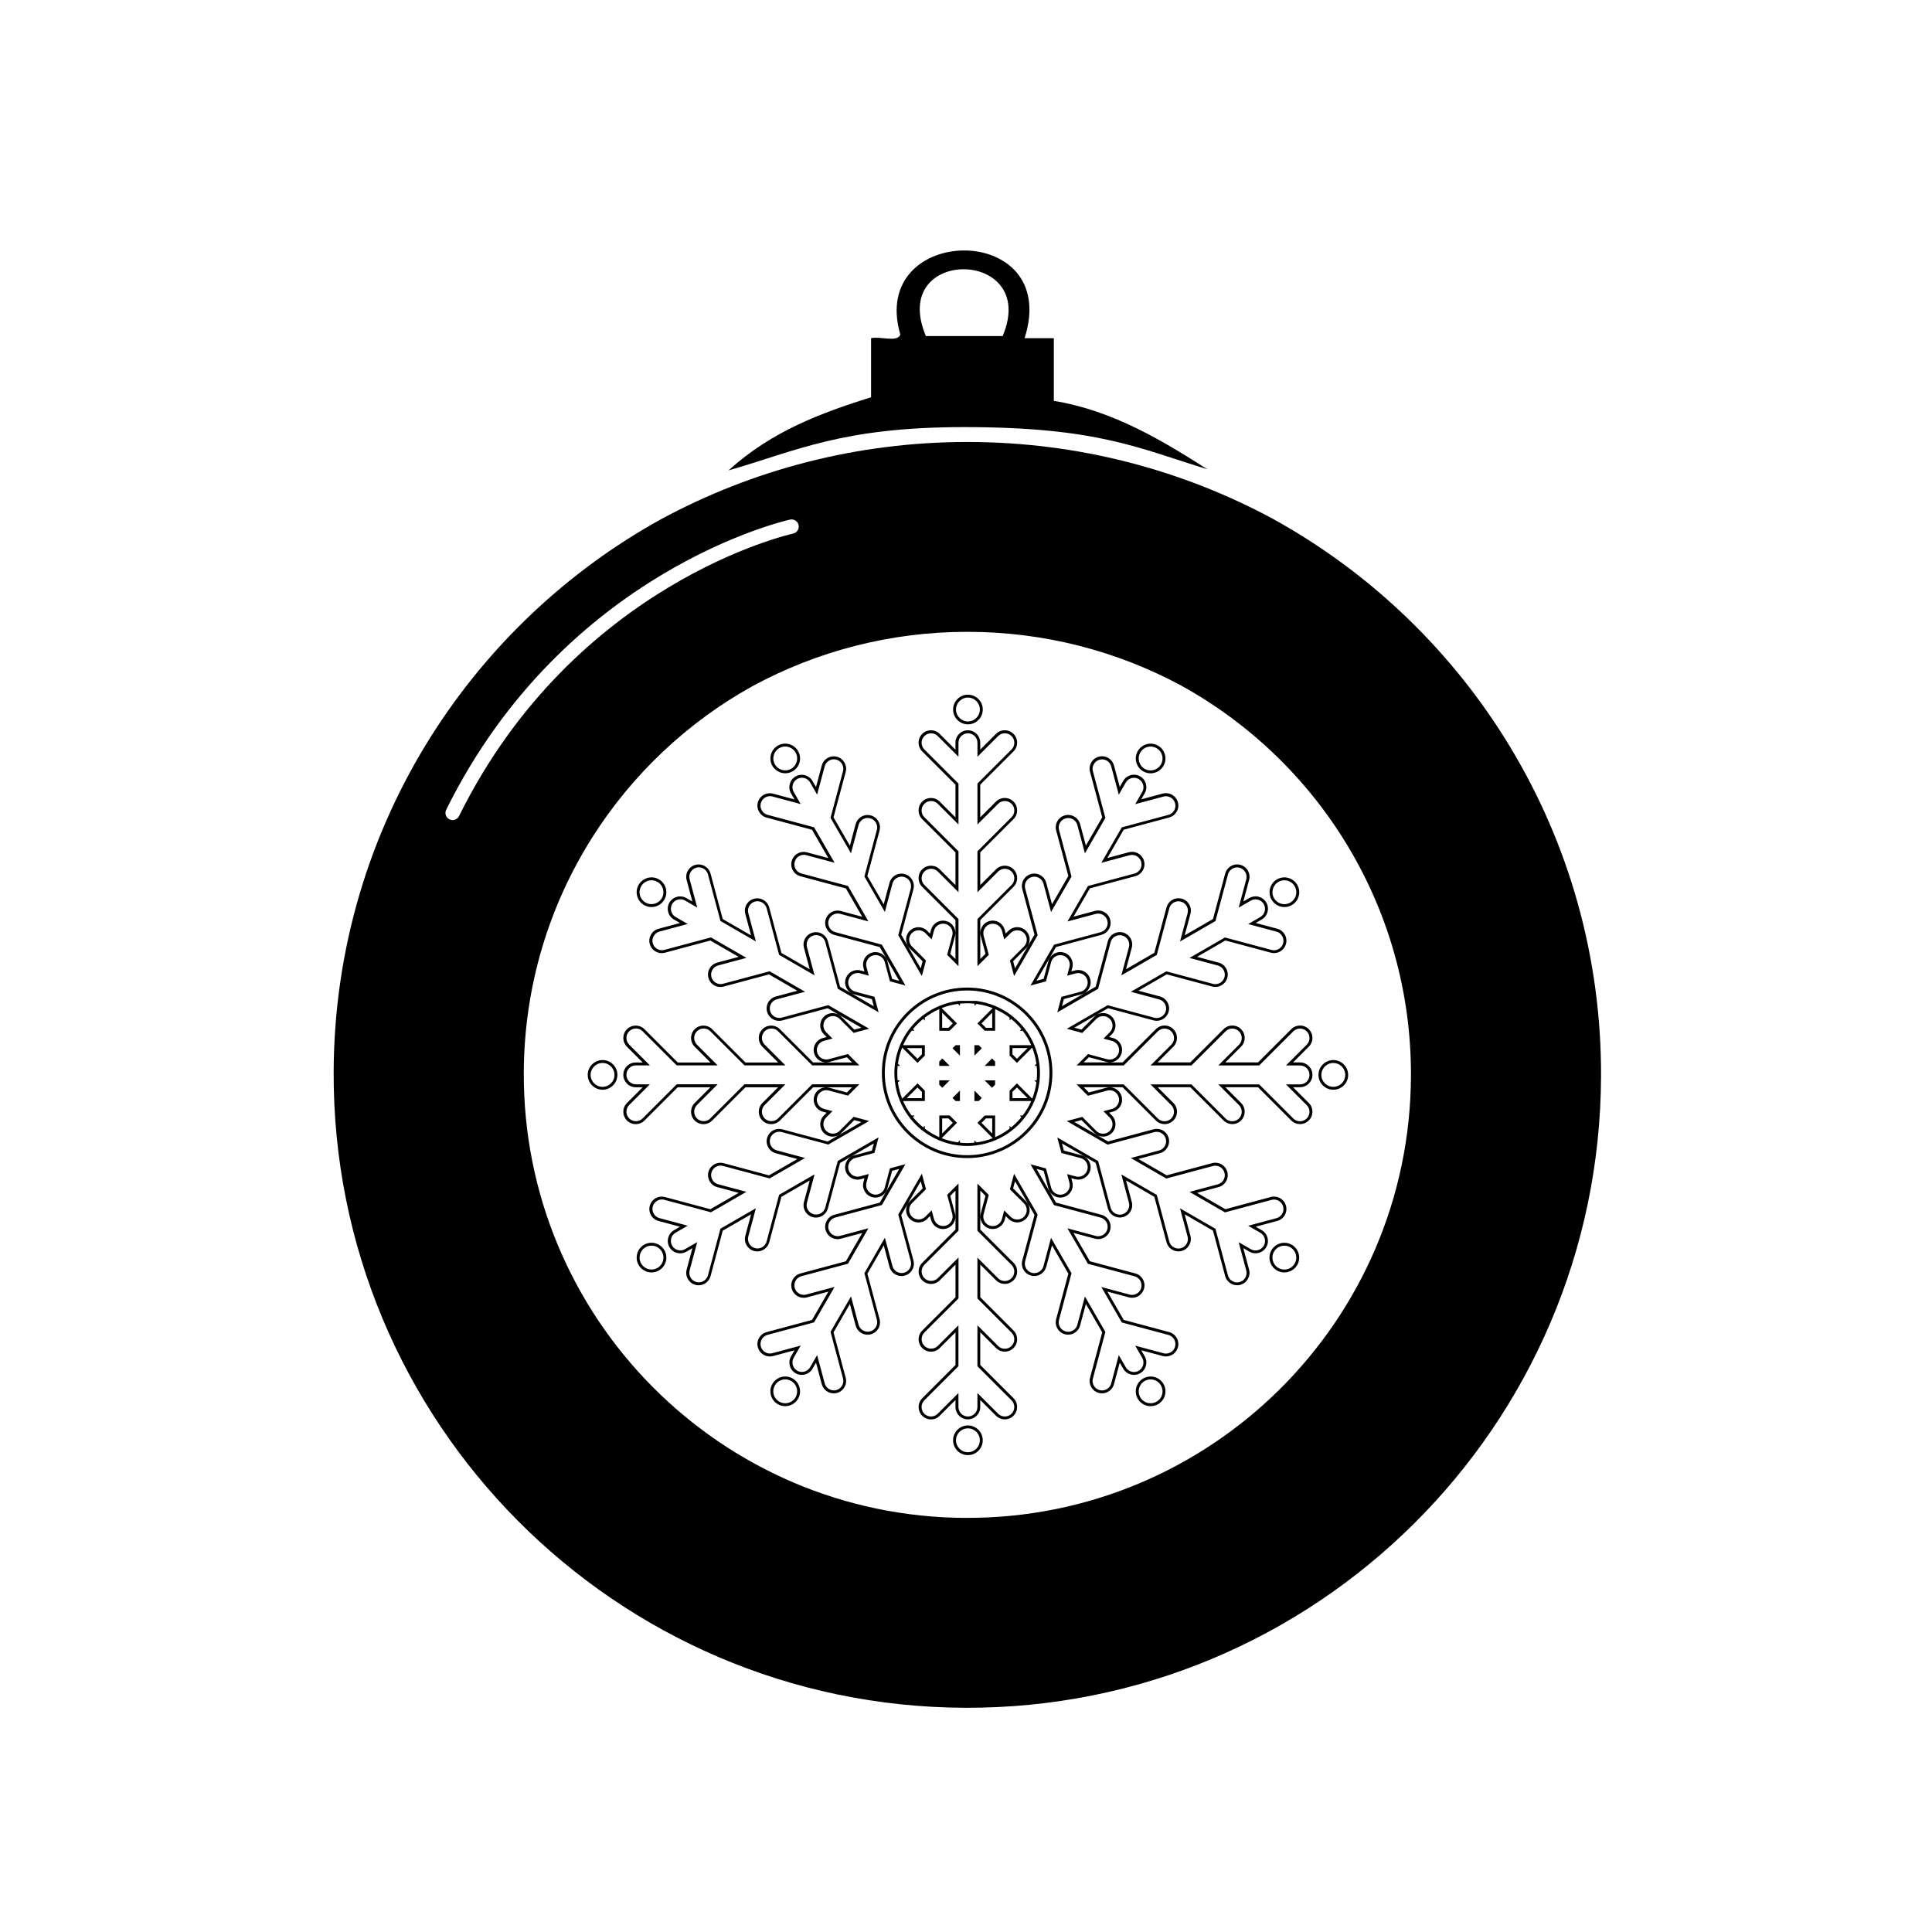 <?xml version="1.0" encoding="UTF-8"?>
<!-- The Best Svg Icon site in the world: iconSvg.co, Visit us! https://iconsvg.co -->
<svg fill="#000000" width="800px" height="800px" version="1.1" viewBox="144 144 512 512" xmlns="http://www.w3.org/2000/svg">
 <g>
  <path d="m390.73 520.16c-0.875 0-1.703-0.344-2.324-0.965-0.617-0.617-0.961-1.445-0.961-2.32s0.34-1.703 0.961-2.324l8.812-8.812v-8.664l-4.172 4.172c-0.617 0.621-1.445 0.961-2.32 0.961s-1.703-0.34-2.32-0.961c-0.621-0.617-0.961-1.441-0.961-2.32 0-0.875 0.34-1.703 0.961-2.324l8.812-8.812v-8.664l-4.172 4.172c-0.617 0.621-1.445 0.961-2.32 0.961s-1.703-0.34-2.324-0.961c-1.281-1.281-1.281-3.363 0-4.641l8.812-8.812v-10.316l-1.383 1.379 1.25 4.664c0.469 1.75-0.574 3.551-2.32 4.019-0.277 0.074-0.566 0.113-0.852 0.113-1.48 0-2.785-1-3.168-2.434l-0.27-1.004-0.734 0.734c-0.621 0.621-1.445 0.961-2.32 0.961s-1.703-0.34-2.32-0.961c-0.621-0.621-0.965-1.445-0.965-2.32s0.344-1.703 0.965-2.32l3.414-3.414-0.504-1.887-5.16 8.934 3.227 12.039c0.227 0.848 0.113 1.73-0.328 2.492-0.438 0.758-1.148 1.301-1.996 1.527-0.277 0.074-0.566 0.113-0.852 0.113-1.48 0-2.785-1-3.168-2.434l-1.527-5.699-4.332 7.504 3.227 12.039c0.227 0.848 0.113 1.734-0.328 2.492-0.438 0.758-1.148 1.301-1.996 1.531-0.277 0.074-0.566 0.113-0.852 0.113-1.48 0-2.785-1-3.168-2.434l-1.527-5.699-4.332 7.504 3.227 12.039c0.469 1.75-0.574 3.551-2.32 4.019-0.277 0.074-0.566 0.113-0.852 0.113-1.48 0-2.785-1-3.172-2.434l-1.523-5.699-0.926 1.602c-0.586 1.012-1.676 1.641-2.848 1.641-0.574 0-1.141-0.152-1.641-0.441-1.566-0.906-2.106-2.918-1.203-4.484l0.926-1.602-5.699 1.527c-0.277 0.074-0.566 0.113-0.855 0.113-1.48 0-2.785-1-3.168-2.434-0.227-0.848-0.113-1.73 0.328-2.492 0.438-0.758 1.145-1.305 1.992-1.531l12.039-3.227 4.332-7.504-5.699 1.527c-0.281 0.074-0.566 0.113-0.855 0.113-1.48 0-2.785-1-3.168-2.434-0.227-0.848-0.113-1.73 0.328-2.492 0.438-0.758 1.148-1.301 1.996-1.527l12.039-3.227 4.332-7.504-5.699 1.527c-0.277 0.074-0.566 0.113-0.852 0.113-1.48 0-2.785-1-3.168-2.434-0.469-1.75 0.574-3.551 2.32-4.019l12.039-3.227 5.16-8.934-1.887 0.504-1.25 4.664c-0.383 1.434-1.688 2.434-3.168 2.434-0.289 0-0.574-0.039-0.852-0.113-1.75-0.469-2.789-2.273-2.32-4.019l0.27-1-1 0.27c-0.281 0.074-0.566 0.113-0.855 0.113-1.48 0-2.785-1-3.168-2.434-0.469-1.75 0.574-3.551 2.32-4.019l4.664-1.25 0.508-1.887-8.934 5.16-3.227 12.039c-0.383 1.434-1.688 2.434-3.172 2.434-0.285 0-0.574-0.035-0.852-0.113-0.848-0.227-1.555-0.77-1.992-1.531-0.438-0.758-0.555-1.645-0.328-2.492l1.527-5.699-7.504 4.332-3.227 12.039c-0.383 1.43-1.688 2.434-3.168 2.434-0.289 0-0.574-0.035-0.852-0.113-1.746-0.469-2.789-2.269-2.32-4.019l1.523-5.699-7.504 4.332-3.227 12.039c-0.383 1.434-1.688 2.434-3.168 2.434-0.285 0-0.57-0.035-0.852-0.113-1.746-0.469-2.789-2.273-2.32-4.019l1.527-5.699-1.602 0.926c-0.5 0.285-1.066 0.438-1.641 0.438-1.172 0-2.262-0.629-2.844-1.641-0.906-1.566-0.367-3.578 1.203-4.484l1.602-0.926-5.699-1.527c-0.848-0.227-1.555-0.77-1.992-1.527-0.441-0.762-0.555-1.645-0.328-2.492 0.383-1.434 1.688-2.434 3.168-2.434 0.285 0 0.574 0.039 0.852 0.113l12.039 3.227 7.504-4.332-5.699-1.527c-1.75-0.469-2.789-2.273-2.32-4.019 0.383-1.434 1.688-2.434 3.168-2.434 0.285 0 0.574 0.039 0.852 0.113l12.039 3.227 7.504-4.332-5.699-1.527c-1.75-0.469-2.789-2.273-2.32-4.019 0.383-1.434 1.688-2.434 3.168-2.434 0.285 0 0.574 0.039 0.855 0.113l12.039 3.227 8.934-5.16-1.887-0.508-3.414 3.414c-0.617 0.621-1.445 0.961-2.32 0.961s-1.699-0.34-2.32-0.961c-1.281-1.281-1.281-3.363 0-4.641l0.734-0.734-1.004-0.27c-0.848-0.227-1.555-0.77-1.992-1.531-0.441-0.758-0.555-1.645-0.328-2.492 0.383-1.434 1.688-2.434 3.168-2.434 0.285 0 0.574 0.039 0.855 0.113l4.664 1.25 1.379-1.379h-10.316l-8.812 8.812c-0.621 0.621-1.445 0.961-2.32 0.961s-1.703-0.34-2.32-0.961c-1.281-1.281-1.281-3.363 0-4.641l4.172-4.172h-8.664l-8.812 8.812c-0.621 0.621-1.445 0.961-2.32 0.961s-1.703-0.34-2.32-0.961c-0.621-0.621-0.961-1.445-0.961-2.32s0.34-1.703 0.961-2.32l4.172-4.172h-8.668l-8.812 8.812c-0.621 0.621-1.445 0.961-2.32 0.961s-1.703-0.34-2.324-0.961c-0.617-0.621-0.961-1.445-0.961-2.32s0.34-1.703 0.961-2.32l4.172-4.172h-1.852c-1.809 0-3.285-1.473-3.285-3.285 0-1.809 1.473-3.285 3.285-3.285h1.852l-4.172-4.172c-0.617-0.621-0.961-1.445-0.961-2.32s0.34-1.703 0.961-2.32c0.621-0.621 1.445-0.961 2.324-0.961 0.875 0 1.703 0.34 2.32 0.961l8.812 8.812h8.668l-4.172-4.172c-0.621-0.621-0.961-1.445-0.961-2.32s0.34-1.703 0.961-2.32c0.621-0.621 1.445-0.961 2.32-0.961s1.703 0.34 2.32 0.961l8.812 8.812h8.664l-4.172-4.172c-1.281-1.281-1.281-3.363 0-4.641 0.621-0.621 1.445-0.961 2.32-0.961s1.703 0.34 2.32 0.961l8.812 8.812h10.316l-1.379-1.379-4.664 1.25c-0.277 0.074-0.562 0.113-0.852 0.113-1.484 0-2.785-1-3.172-2.434-0.227-0.848-0.113-1.73 0.328-2.492 0.438-0.762 1.145-1.305 1.992-1.531l1.004-0.27-0.734-0.734c-0.621-0.621-0.961-1.445-0.961-2.32s0.34-1.703 0.961-2.32c0.621-0.621 1.445-0.961 2.32-0.961s1.703 0.34 2.32 0.961l3.414 3.414 1.887-0.504-8.934-5.16-12.039 3.227c-0.277 0.074-0.566 0.113-0.852 0.113-1.484 0-2.785-1-3.172-2.434-0.227-0.848-0.109-1.73 0.328-2.492 0.438-0.758 1.145-1.301 1.992-1.527l5.699-1.527-7.504-4.332-12.039 3.227c-0.281 0.074-0.566 0.113-0.852 0.113-1.48 0-2.785-1-3.168-2.434-0.227-0.848-0.113-1.73 0.324-2.492 0.441-0.762 1.148-1.305 1.996-1.531l5.699-1.527-7.504-4.332-12.043 3.227c-0.277 0.074-0.566 0.113-0.852 0.113-1.48 0-2.785-1-3.168-2.434-0.469-1.75 0.574-3.551 2.32-4.019l5.699-1.527-1.602-0.926c-0.758-0.438-1.305-1.148-1.531-1.996-0.227-0.848-0.113-1.73 0.328-2.492 0.586-1.012 1.676-1.641 2.848-1.641 0.57 0 1.137 0.152 1.641 0.438l1.602 0.926-1.527-5.699c-0.469-1.75 0.574-3.551 2.32-4.019 0.281-0.074 0.566-0.113 0.852-0.113 1.48 0 2.785 1 3.168 2.434l3.227 12.039 7.504 4.332-1.523-5.699c-0.227-0.848-0.113-1.73 0.324-2.492 0.441-0.758 1.148-1.301 1.996-1.527 0.277-0.074 0.566-0.113 0.852-0.113 1.48 0 2.785 1 3.168 2.434l3.227 12.039 7.504 4.332-1.527-5.699c-0.227-0.848-0.109-1.73 0.328-2.492 0.438-0.758 1.148-1.305 1.996-1.531 0.277-0.074 0.566-0.113 0.852-0.113 1.484 0 2.785 1 3.172 2.434l3.227 12.039 8.934 5.16-0.508-1.887-4.664-1.25c-1.746-0.469-2.789-2.269-2.32-4.019 0.383-1.434 1.688-2.434 3.168-2.434 0.285 0 0.574 0.039 0.852 0.113l1 0.27-0.27-1.004c-0.227-0.848-0.109-1.73 0.328-2.492 0.441-0.762 1.148-1.305 1.996-1.531 0.277-0.074 0.566-0.113 0.852-0.113 1.48 0 2.785 1 3.168 2.434l1.25 4.664 1.887 0.508-5.16-8.934-12.039-3.227c-1.75-0.469-2.789-2.273-2.32-4.019 0.383-1.434 1.688-2.434 3.168-2.434 0.285 0 0.574 0.039 0.852 0.113l5.699 1.527-4.336-7.504-12.039-3.227c-0.848-0.227-1.555-0.77-1.996-1.531-0.438-0.758-0.555-1.645-0.328-2.492 0.383-1.434 1.688-2.434 3.168-2.434 0.285 0 0.57 0.039 0.852 0.113l5.699 1.527-4.332-7.504-12.039-3.227c-1.75-0.469-2.789-2.273-2.32-4.023 0.383-1.434 1.688-2.434 3.168-2.434 0.285 0 0.574 0.035 0.852 0.113l5.699 1.527-0.926-1.602c-0.906-1.566-0.367-3.578 1.203-4.484 0.5-0.289 1.066-0.441 1.641-0.441 1.172 0 2.262 0.629 2.848 1.641l0.926 1.602 1.527-5.699c0.383-1.434 1.688-2.434 3.172-2.434 0.285 0 0.57 0.039 0.852 0.113 1.746 0.469 2.789 2.273 2.32 4.019l-3.227 12.039 4.332 7.504 1.527-5.699c0.387-1.434 1.688-2.434 3.168-2.434 0.285 0 0.574 0.039 0.852 0.113 1.75 0.469 2.789 2.269 2.32 4.019l-3.227 12.039 4.332 7.504 1.527-5.699c0.383-1.434 1.688-2.434 3.168-2.434 0.285 0 0.574 0.039 0.852 0.113 0.848 0.227 1.555 0.77 1.996 1.531 0.438 0.758 0.555 1.645 0.328 2.492l-3.227 12.039 5.16 8.934 0.504-1.887-3.414-3.414c-0.621-0.617-0.965-1.441-0.965-2.32 0-0.875 0.344-1.703 0.965-2.32 0.621-0.621 1.445-0.961 2.32-0.961s1.703 0.34 2.32 0.961l0.734 0.73 0.27-1.004c0.383-1.434 1.688-2.434 3.168-2.434 0.285 0 0.574 0.039 0.852 0.113 1.75 0.469 2.789 2.273 2.32 4.019l-1.25 4.664 1.383 1.379v-10.316l-8.812-8.812c-0.621-0.621-0.961-1.445-0.961-2.324 0-0.875 0.34-1.703 0.961-2.32 0.621-0.621 1.445-0.961 2.32-0.961s1.703 0.34 2.32 0.961l4.172 4.172v-8.664l-8.812-8.812c-0.621-0.621-0.961-1.445-0.961-2.324 0-0.875 0.34-1.703 0.961-2.32 0.621-0.621 1.445-0.961 2.32-0.961s1.703 0.34 2.32 0.961l4.172 4.172v-8.664l-8.812-8.812c-0.621-0.617-0.961-1.445-0.961-2.32s0.34-1.703 0.961-2.32c0.621-0.621 1.445-0.961 2.32-0.961s1.703 0.34 2.32 0.961l4.172 4.172v-1.852c0-1.809 1.473-3.285 3.281-3.285 1.809 0 3.285 1.473 3.285 3.285v1.848l4.172-4.172c0.621-0.617 1.445-0.961 2.324-0.961 0.875 0 1.703 0.344 2.32 0.961 0.621 0.621 0.961 1.445 0.961 2.32s-0.34 1.703-0.961 2.32l-8.812 8.812v8.664l4.172-4.172c0.621-0.621 1.445-0.961 2.324-0.961 0.875 0 1.703 0.34 2.32 0.961 1.281 1.281 1.281 3.363 0 4.641l-8.812 8.812v8.664l4.172-4.172c0.621-0.621 1.445-0.961 2.324-0.961 0.875 0 1.703 0.34 2.32 0.961 0.621 0.617 0.961 1.445 0.961 2.32s-0.34 1.703-0.961 2.32l-8.812 8.812v10.316l1.379-1.379-1.25-4.664c-0.469-1.75 0.574-3.551 2.32-4.019 0.277-0.074 0.566-0.113 0.852-0.113 1.48 0 2.785 1 3.168 2.434l0.27 1 0.734-0.73c0.621-0.621 1.445-0.961 2.324-0.961 0.875 0 1.703 0.34 2.32 0.961s0.961 1.445 0.961 2.32-0.344 1.703-0.961 2.32l-3.414 3.414 0.508 1.887 5.156-8.934-3.227-12.039c-0.227-0.848-0.113-1.73 0.324-2.492 0.441-0.758 1.148-1.305 1.996-1.531 0.277-0.074 0.566-0.113 0.852-0.113 1.48 0 2.785 1 3.168 2.434l1.527 5.699 4.332-7.504-3.227-12.039c-0.227-0.848-0.113-1.73 0.328-2.492 0.438-0.758 1.148-1.305 1.996-1.531 0.277-0.074 0.566-0.113 0.852-0.113 1.48 0 2.785 1 3.168 2.434l1.527 5.699 4.332-7.504-3.227-12.039c-0.227-0.848-0.109-1.73 0.328-2.492 0.438-0.758 1.148-1.301 1.996-1.531 0.277-0.074 0.566-0.113 0.852-0.113 1.48 0 2.785 1 3.168 2.434l1.527 5.699 0.926-1.602c0.586-1.012 1.676-1.641 2.848-1.641 0.574 0 1.137 0.152 1.641 0.441 1.566 0.906 2.106 2.918 1.203 4.484l-0.922 1.602 5.699-1.527c0.277-0.074 0.566-0.113 0.852-0.113 1.48 0 2.785 1 3.168 2.434 0.227 0.848 0.113 1.73-0.328 2.492-0.438 0.762-1.148 1.305-1.996 1.531l-12.039 3.227-4.332 7.504 5.699-1.527c0.277-0.074 0.566-0.113 0.852-0.113 1.48 0 2.785 1 3.168 2.434 0.227 0.848 0.113 1.73-0.328 2.492-0.438 0.758-1.145 1.305-1.992 1.531l-12.039 3.227-4.332 7.504 5.699-1.527c0.277-0.074 0.566-0.113 0.852-0.113 1.48 0 2.785 1 3.168 2.434 0.227 0.848 0.109 1.73-0.328 2.492-0.441 0.762-1.148 1.305-1.996 1.531l-12.039 3.227-5.16 8.934 1.887-0.504 1.25-4.664c0.387-1.434 1.688-2.434 3.172-2.434 0.285 0 0.57 0.039 0.852 0.113 0.848 0.227 1.555 0.77 1.996 1.531 0.438 0.758 0.555 1.645 0.328 2.492l-0.27 1 1-0.27c0.277-0.074 0.566-0.113 0.852-0.113 1.48 0 2.785 1 3.168 2.434 0.469 1.75-0.574 3.551-2.324 4.019l-4.664 1.25-0.508 1.887 8.934-5.16 3.227-12.039c0.383-1.434 1.688-2.434 3.168-2.434 0.285 0 0.574 0.039 0.855 0.113 0.848 0.227 1.555 0.77 1.992 1.531 0.438 0.758 0.555 1.645 0.328 2.492l-1.527 5.699 7.504-4.332 3.227-12.039c0.383-1.434 1.684-2.434 3.168-2.434 0.285 0 0.574 0.035 0.852 0.113 0.848 0.227 1.555 0.77 1.996 1.531 0.438 0.758 0.555 1.645 0.328 2.492l-1.527 5.699 7.504-4.332 3.227-12.039c0.387-1.434 1.688-2.434 3.168-2.434 0.285 0 0.574 0.039 0.852 0.113 0.848 0.227 1.555 0.77 1.992 1.531 0.441 0.758 0.555 1.645 0.328 2.492l-1.527 5.699 1.605-0.926c0.496-0.289 1.062-0.438 1.637-0.438 1.172 0 2.262 0.625 2.844 1.641 0.906 1.566 0.367 3.578-1.203 4.484l-1.602 0.926 5.699 1.527c0.848 0.227 1.555 0.77 1.996 1.531 0.438 0.758 0.555 1.645 0.328 2.492-0.383 1.434-1.684 2.434-3.168 2.434-0.285 0-0.574-0.039-0.852-0.113l-12.039-3.227-7.504 4.332 5.699 1.527c1.746 0.469 2.789 2.273 2.32 4.019-0.383 1.434-1.688 2.434-3.172 2.434-0.285 0-0.574-0.035-0.852-0.113l-12.039-3.227-7.504 4.332 5.699 1.527c1.75 0.469 2.789 2.273 2.32 4.019-0.383 1.434-1.688 2.434-3.168 2.434-0.285 0-0.574-0.035-0.852-0.113l-12.039-3.227-8.934 5.16 1.887 0.504 3.414-3.414c0.621-0.621 1.445-0.961 2.32-0.961s1.703 0.34 2.32 0.961c0.621 0.621 0.961 1.445 0.961 2.32s-0.34 1.703-0.961 2.32l-0.73 0.734 1 0.27c0.848 0.227 1.555 0.77 1.992 1.531 0.441 0.758 0.555 1.645 0.328 2.492-0.383 1.434-1.688 2.434-3.168 2.434-0.285 0-0.574-0.039-0.852-0.113l-4.664-1.25-1.379 1.379h10.316l8.812-8.812c0.621-0.621 1.445-0.961 2.32-0.961s1.703 0.34 2.32 0.961c1.281 1.281 1.281 3.363 0 4.641l-4.172 4.172h8.664l8.812-8.812c0.617-0.617 1.445-0.961 2.32-0.961s1.703 0.34 2.32 0.961c1.281 1.281 1.281 3.363 0 4.641l-4.172 4.172h8.664l8.812-8.812c0.621-0.621 1.445-0.961 2.324-0.961 0.875 0 1.703 0.34 2.32 0.961 0.621 0.621 0.961 1.445 0.961 2.32s-0.34 1.703-0.961 2.32l-4.172 4.172h1.852c1.809 0 3.281 1.473 3.281 3.285 0 1.809-1.473 3.281-3.281 3.285h-1.852l4.172 4.172c0.621 0.617 0.961 1.445 0.961 2.32s-0.34 1.703-0.961 2.32c-0.621 0.617-1.445 0.961-2.32 0.961s-1.703-0.34-2.324-0.961l-8.812-8.812h-8.664l4.172 4.172c1.281 1.281 1.281 3.363 0 4.641-0.621 0.621-1.445 0.961-2.32 0.961s-1.703-0.34-2.32-0.961l-8.812-8.812h-8.664l4.172 4.172c0.621 0.617 0.965 1.445 0.965 2.32s-0.344 1.703-0.961 2.324c-0.621 0.621-1.445 0.961-2.324 0.961-0.875 0-1.703-0.344-2.32-0.961l-8.812-8.812h-10.316l1.379 1.379 4.664-1.25c0.277-0.074 0.566-0.113 0.855-0.113 1.48 0 2.785 1 3.168 2.434 0.227 0.848 0.113 1.73-0.328 2.492-0.438 0.758-1.145 1.301-1.992 1.531l-1 0.27 0.73 0.734c1.281 1.281 1.281 3.363 0 4.641-0.621 0.621-1.445 0.961-2.32 0.961s-1.703-0.34-2.32-0.961l-3.414-3.414-1.887 0.508 8.934 5.16 12.039-3.227c0.277-0.074 0.566-0.113 0.855-0.113 1.48 0 2.781 1 3.164 2.434 0.469 1.75-0.574 3.551-2.32 4.019l-5.699 1.527 7.504 4.332 12.039-3.227c0.281-0.074 0.566-0.113 0.855-0.113 1.48 0 2.781 1 3.164 2.434 0.227 0.848 0.113 1.73-0.324 2.492-0.441 0.762-1.148 1.305-1.996 1.531l-5.699 1.527 7.504 4.332 12.039-3.227c0.277-0.074 0.566-0.113 0.855-0.113 1.48 0 2.781 1 3.164 2.434 0.227 0.848 0.113 1.73-0.328 2.492-0.438 0.758-1.148 1.301-1.996 1.527l-5.699 1.527 1.602 0.926c1.566 0.906 2.106 2.918 1.203 4.484-0.582 1.012-1.672 1.641-2.844 1.641-0.574 0-1.141-0.152-1.641-0.441l-1.602-0.926 1.527 5.699c0.469 1.75-0.574 3.551-2.32 4.019-0.277 0.074-0.566 0.113-0.852 0.113-1.48 0-2.785-1-3.168-2.434l-3.227-12.039-7.504-4.332 1.527 5.699c0.469 1.75-0.574 3.551-2.32 4.019-0.277 0.074-0.562 0.113-0.852 0.113-1.48 0-2.785-1-3.168-2.434l-3.227-12.039-7.504-4.332 1.527 5.699c0.469 1.75-0.574 3.551-2.32 4.019-0.277 0.074-0.566 0.113-0.852 0.113-1.48 0-2.785-1-3.168-2.434l-3.227-12.039-8.938-5.16 0.508 1.887 4.664 1.25c1.746 0.469 2.789 2.273 2.32 4.019-0.383 1.434-1.688 2.434-3.168 2.434-0.285 0-0.574-0.039-0.852-0.113l-1-0.27 0.27 1.004c0.227 0.848 0.113 1.73-0.328 2.492-0.438 0.762-1.145 1.305-1.992 1.531-0.277 0.074-0.566 0.113-0.852 0.113-1.484 0-2.785-1-3.172-2.434l-1.25-4.664-1.887-0.504 5.16 8.934 12.039 3.227c0.848 0.227 1.555 0.77 1.996 1.527 0.438 0.762 0.555 1.645 0.328 2.492-0.383 1.434-1.688 2.434-3.168 2.434-0.285 0-0.574-0.039-0.852-0.113l-5.699-1.527 4.332 7.504 12.039 3.227c0.848 0.227 1.555 0.77 1.992 1.527 0.438 0.762 0.555 1.645 0.328 2.492-0.383 1.434-1.688 2.434-3.168 2.434-0.285 0-0.574-0.039-0.852-0.113l-5.699-1.527 4.332 7.504 12.039 3.227c0.848 0.227 1.555 0.77 1.996 1.531 0.438 0.758 0.555 1.645 0.328 2.492-0.383 1.434-1.688 2.434-3.168 2.434-0.285 0-0.574-0.035-0.852-0.113l-5.699-1.527 0.922 1.602c0.906 1.566 0.367 3.578-1.203 4.484-0.5 0.289-1.066 0.441-1.641 0.441-1.172 0-2.262-0.629-2.848-1.641l-0.926-1.602-1.527 5.699c-0.383 1.434-1.688 2.434-3.168 2.434-0.285 0-0.574-0.035-0.852-0.113-0.848-0.227-1.555-0.77-1.992-1.527-0.438-0.762-0.555-1.645-0.328-2.492l3.227-12.039-4.336-7.508-1.527 5.699c-0.383 1.434-1.688 2.434-3.168 2.434-0.285 0-0.574-0.039-0.852-0.113-0.848-0.227-1.555-0.77-1.996-1.531-0.438-0.758-0.555-1.645-0.328-2.492l3.227-12.039-4.332-7.504-1.527 5.699c-0.383 1.434-1.688 2.434-3.168 2.434-0.285 0-0.574-0.039-0.852-0.113-0.848-0.227-1.555-0.77-1.996-1.531-0.438-0.762-0.555-1.645-0.324-2.492l3.227-12.039-5.156-8.934-0.508 1.887 3.414 3.414c0.617 0.621 0.961 1.445 0.961 2.32s-0.344 1.703-0.965 2.32c-0.621 0.621-1.445 0.961-2.32 0.961s-1.703-0.344-2.32-0.961l-0.734-0.734-0.27 1.004c-0.383 1.434-1.684 2.434-3.168 2.434-0.285 0-0.574-0.035-0.852-0.113-1.75-0.469-2.789-2.273-2.32-4.019l1.25-4.664-1.379-1.379v10.316l8.812 8.812c1.281 1.281 1.281 3.363 0 4.641-0.621 0.621-1.445 0.961-2.32 0.961s-1.703-0.34-2.324-0.961l-4.172-4.172v8.664l8.812 8.812c0.621 0.621 0.961 1.445 0.961 2.324 0 0.875-0.34 1.703-0.961 2.32-0.621 0.621-1.445 0.965-2.32 0.965s-1.703-0.344-2.32-0.965l-4.172-4.172v8.664l8.812 8.812c1.281 1.281 1.281 3.363 0 4.641-0.621 0.621-1.445 0.961-2.32 0.961s-1.703-0.34-2.324-0.961l-4.172-4.172v1.848c0 1.809-1.473 3.285-3.285 3.285-1.809 0-3.281-1.473-3.281-3.285v-1.848l-4.172 4.172c-0.613 0.645-1.438 0.984-2.312 0.984zm7.266-24.941v10.84l-9.039 9.039c-0.473 0.473-0.734 1.105-0.734 1.777s0.262 1.301 0.734 1.777c0.473 0.473 1.105 0.734 1.777 0.734 0.668 0 1.301-0.262 1.777-0.734l5.488-5.484v3.707c0 1.387 1.125 2.512 2.512 2.512s2.516-1.125 2.516-2.512v-3.707l5.484 5.484c0.473 0.473 1.105 0.734 1.777 0.734s1.301-0.262 1.777-0.734c0.98-0.98 0.98-2.574 0-3.555l-9.039-9.039v-10.84l5.484 5.484c0.473 0.473 1.105 0.734 1.777 0.734s1.305-0.262 1.777-0.734c0.473-0.473 0.734-1.105 0.734-1.777 0-0.672-0.262-1.305-0.734-1.777l-9.039-9.039v-10.84l5.484 5.484c0.473 0.473 1.105 0.734 1.777 0.734s1.301-0.262 1.777-0.734c0.477-0.473 0.734-1.105 0.734-1.777s-0.262-1.301-0.734-1.777l-9.039-9.039v-12.496l3.008 3.012-1.363 5.09c-0.359 1.34 0.441 2.719 1.777 3.078 0.215 0.059 0.434 0.086 0.652 0.086 1.133 0 2.133-0.766 2.426-1.863l0.613-2.289 1.676 1.676c0.477 0.473 1.105 0.734 1.777 0.734s1.305-0.262 1.777-0.734c0.473-0.477 0.734-1.105 0.734-1.777 0-0.672-0.262-1.301-0.734-1.777l-3.727-3.727 1.102-4.109 6.246 10.82-3.309 12.348c-0.172 0.648-0.086 1.324 0.25 1.906s0.875 0.996 1.527 1.172c0.215 0.059 0.434 0.086 0.652 0.086 1.137 0 2.133-0.766 2.426-1.863l2.008-7.496 5.422 9.391-3.309 12.348c-0.172 0.648-0.086 1.324 0.25 1.906 0.336 0.582 0.879 0.996 1.527 1.172 0.215 0.059 0.434 0.086 0.652 0.086 1.133 0 2.133-0.766 2.426-1.863l2.008-7.492 5.422 9.391-3.309 12.348c-0.172 0.648-0.086 1.324 0.25 1.906s0.879 0.996 1.527 1.168c0.215 0.059 0.434 0.086 0.652 0.086 1.133 0 2.133-0.766 2.426-1.863l2.008-7.492 1.852 3.211c0.449 0.773 1.285 1.258 2.18 1.258 0.438 0 0.871-0.117 1.254-0.336 1.199-0.691 1.609-2.234 0.918-3.43l-1.852-3.211 7.492 2.008c0.215 0.059 0.434 0.086 0.652 0.086 1.133 0 2.129-0.766 2.426-1.863 0.172-0.648 0.086-1.324-0.25-1.906-0.336-0.582-0.879-0.996-1.527-1.172l-12.348-3.309-5.422-9.391 7.492 2.008c0.215 0.059 0.434 0.086 0.652 0.086 1.133 0 2.133-0.766 2.426-1.863 0.176-0.648 0.086-1.324-0.25-1.906-0.336-0.582-0.875-0.996-1.527-1.172l-12.348-3.309-5.422-9.391 7.492 2.008c0.215 0.059 0.434 0.086 0.652 0.086 1.133 0 2.133-0.766 2.426-1.863 0.172-0.648 0.086-1.324-0.25-1.906-0.336-0.578-0.879-0.996-1.527-1.172l-12.348-3.309-6.246-10.82 4.109 1.102 1.363 5.094c0.293 1.098 1.293 1.863 2.426 1.863 0.219 0 0.441-0.027 0.652-0.086 0.652-0.176 1.191-0.59 1.527-1.172 0.336-0.582 0.422-1.258 0.25-1.906l-0.613-2.289 2.289 0.613c0.215 0.059 0.434 0.086 0.652 0.086 1.133 0 2.129-0.766 2.426-1.863 0.359-1.336-0.438-2.719-1.777-3.078l-5.094-1.363-1.102-4.109 10.82 6.246 0.043 0.152 3.269 12.195c0.293 1.098 1.293 1.863 2.426 1.863 0.219 0 0.441-0.027 0.652-0.086 1.336-0.359 2.137-1.738 1.777-3.078l-2.008-7.492 9.391 5.422 3.309 12.348c0.293 1.098 1.289 1.863 2.426 1.863 0.219 0 0.441-0.031 0.652-0.086 1.34-0.359 2.137-1.738 1.777-3.078l-2.008-7.492 9.391 5.422 3.309 12.348c0.293 1.098 1.293 1.863 2.426 1.863 0.219 0 0.438-0.027 0.652-0.086 1.336-0.359 2.137-1.738 1.777-3.078l-2.008-7.492 3.211 1.852c0.383 0.223 0.816 0.336 1.254 0.336 0.895 0 1.73-0.48 2.18-1.258 0.691-1.199 0.281-2.742-0.918-3.43l-3.211-1.855 7.492-2.008c0.648-0.172 1.191-0.59 1.523-1.168 0.336-0.582 0.426-1.258 0.254-1.906-0.293-1.098-1.293-1.863-2.422-1.863-0.219 0-0.441 0.027-0.656 0.086l-12.348 3.309-9.391-5.422 7.492-2.008c0.648-0.172 1.191-0.59 1.527-1.168 0.336-0.582 0.422-1.258 0.25-1.906-0.293-1.098-1.293-1.863-2.422-1.863-0.219 0-0.441 0.031-0.652 0.086l-12.352 3.309-9.391-5.422 7.492-2.008c1.336-0.359 2.133-1.738 1.777-3.078-0.293-1.098-1.289-1.863-2.422-1.863-0.223 0-0.441 0.027-0.656 0.086l-12.348 3.309-10.82-6.246 4.109-1.102 3.727 3.727c0.473 0.473 1.105 0.734 1.777 0.734s1.301-0.262 1.777-0.734c0.98-0.98 0.98-2.574 0-3.555l-1.676-1.676 2.289-0.613c0.648-0.172 1.191-0.59 1.523-1.172 0.336-0.582 0.426-1.258 0.25-1.906-0.293-1.098-1.289-1.863-2.422-1.863-0.219 0-0.441 0.031-0.652 0.086l-5.094 1.363-3.008-3.008h12.492l9.039 9.039c0.473 0.473 1.105 0.734 1.777 0.734s1.305-0.262 1.777-0.734c0.477-0.473 0.734-1.105 0.734-1.777s-0.262-1.305-0.734-1.777l-5.484-5.484h10.844l9.039 9.039c0.473 0.473 1.105 0.734 1.777 0.734s1.305-0.262 1.777-0.734c0.98-0.98 0.98-2.574 0-3.555l-5.484-5.484h10.844l9.039 9.039c0.473 0.473 1.105 0.734 1.777 0.734s1.301-0.262 1.777-0.734c0.477-0.473 0.738-1.105 0.738-1.777s-0.262-1.305-0.738-1.777l-5.484-5.484h3.711c1.387 0 2.512-1.125 2.512-2.512s-1.125-2.512-2.512-2.512h-3.711l5.484-5.484c0.477-0.473 0.738-1.105 0.738-1.777s-0.262-1.305-0.738-1.777c-0.473-0.473-1.105-0.734-1.777-0.734s-1.305 0.262-1.777 0.734l-9.039 9.039h-10.84l5.484-5.484c0.98-0.98 0.98-2.574 0-3.555-0.477-0.473-1.105-0.734-1.777-0.734s-1.305 0.262-1.777 0.734l-9.039 9.039h-10.844l5.484-5.484c0.473-0.473 0.734-1.105 0.734-1.777s-0.262-1.305-0.734-1.777-1.105-0.734-1.777-0.734-1.305 0.262-1.777 0.734l-9.039 9.039h-12.492l3.008-3.008 5.094 1.363c0.215 0.059 0.434 0.086 0.652 0.086 1.133 0 2.133-0.766 2.426-1.863 0.176-0.648 0.086-1.324-0.25-1.906-0.336-0.582-0.875-0.996-1.523-1.172l-2.289-0.613 1.676-1.676c0.473-0.473 0.734-1.105 0.734-1.777s-0.262-1.301-0.734-1.777c-0.473-0.473-1.105-0.734-1.777-0.734-0.672 0-1.301 0.262-1.777 0.734l-3.731 3.727-4.109-1.102 10.82-6.246 12.348 3.309c0.215 0.059 0.434 0.086 0.652 0.086 1.133 0 2.133-0.766 2.426-1.863 0.359-1.34-0.441-2.719-1.777-3.078l-7.492-2.008 9.391-5.422 12.352 3.309c0.211 0.059 0.43 0.086 0.652 0.086 1.137 0 2.133-0.766 2.426-1.863 0.359-1.336-0.438-2.719-1.777-3.078l-7.496-2.008 9.391-5.422 12.348 3.309c0.215 0.059 0.434 0.086 0.652 0.086 1.133 0 2.133-0.766 2.426-1.863 0.172-0.648 0.086-1.324-0.254-1.906-0.336-0.582-0.875-0.996-1.523-1.172l-7.492-2.008 3.211-1.852c1.199-0.691 1.613-2.234 0.918-3.434-0.445-0.773-1.281-1.258-2.18-1.258-0.438 0-0.871 0.117-1.254 0.336l-3.211 1.852 2.008-7.492c0.176-0.648 0.086-1.324-0.25-1.906s-0.875-0.996-1.523-1.172c-0.215-0.059-0.434-0.086-0.652-0.086-1.133 0-2.129 0.766-2.426 1.863l-3.309 12.348-9.391 5.422 2.004-7.492c0.176-0.652 0.086-1.328-0.25-1.91-0.336-0.582-0.879-0.996-1.527-1.168-0.215-0.059-0.434-0.086-0.652-0.086-1.137 0-2.133 0.766-2.426 1.863l-3.309 12.348-9.391 5.422 2.008-7.492c0.176-0.648 0.086-1.324-0.25-1.906s-0.875-0.996-1.527-1.172c-0.215-0.059-0.434-0.086-0.652-0.086-1.133 0-2.129 0.766-2.426 1.863l-3.309 12.348-10.82 6.246 1.102-4.109 5.09-1.363c1.34-0.359 2.137-1.738 1.777-3.078-0.297-1.098-1.293-1.863-2.426-1.863-0.219 0-0.441 0.027-0.652 0.086l-2.289 0.613 0.613-2.289c0.172-0.648 0.086-1.324-0.25-1.906-0.336-0.582-0.875-0.996-1.527-1.172-0.215-0.059-0.434-0.086-0.652-0.086-1.133 0-2.133 0.766-2.426 1.863l-1.363 5.094-4.109 1.102 6.246-10.82 0.152-0.043 12.195-3.269c0.648-0.176 1.191-0.59 1.527-1.172 0.336-0.582 0.422-1.258 0.25-1.906-0.293-1.098-1.293-1.863-2.426-1.863-0.219 0-0.438 0.031-0.652 0.086l-7.492 2.008 5.422-9.391 12.348-3.309c0.648-0.172 1.191-0.59 1.527-1.172 0.336-0.582 0.426-1.258 0.25-1.906-0.293-1.098-1.289-1.863-2.426-1.863-0.219 0-0.438 0.027-0.652 0.086l-7.492 2.008 5.422-9.391 0.156-0.043 12.195-3.269c0.648-0.172 1.191-0.59 1.527-1.168 0.336-0.582 0.426-1.258 0.25-1.906-0.293-1.098-1.293-1.863-2.426-1.863-0.219 0-0.441 0.031-0.652 0.086l-7.492 2.008 1.852-3.211c0.691-1.199 0.281-2.742-0.918-3.434-0.383-0.223-0.816-0.336-1.254-0.336-0.898 0-1.73 0.48-2.18 1.258l-1.852 3.211-2.008-7.492c-0.293-1.098-1.289-1.863-2.422-1.863-0.219 0-0.441 0.027-0.652 0.086-0.648 0.172-1.191 0.59-1.527 1.172-0.336 0.582-0.426 1.258-0.25 1.906l3.309 12.348-5.422 9.391-2.008-7.492c-0.293-1.098-1.293-1.863-2.426-1.863-0.219 0-0.441 0.027-0.652 0.086-0.648 0.172-1.191 0.59-1.527 1.168-0.336 0.582-0.426 1.258-0.25 1.906l3.309 12.348-5.422 9.391-2.008-7.492c-0.297-1.098-1.293-1.863-2.426-1.863-0.219 0-0.438 0.027-0.652 0.086-0.648 0.176-1.191 0.59-1.523 1.172-0.336 0.582-0.426 1.258-0.25 1.906l3.309 12.348-6.246 10.82-1.102-4.109 3.727-3.727c0.473-0.473 0.734-1.105 0.734-1.777s-0.262-1.305-0.734-1.777c-0.473-0.473-1.105-0.734-1.777-0.734s-1.301 0.262-1.777 0.734l-1.676 1.676-0.613-2.289c-0.293-1.098-1.293-1.863-2.426-1.863-0.219 0-0.438 0.027-0.652 0.086-1.336 0.359-2.137 1.738-1.777 3.078l1.363 5.09-3.008 3.008v-12.496l9.039-9.039c0.477-0.473 0.734-1.105 0.734-1.777s-0.262-1.305-0.734-1.777c-0.473-0.473-1.105-0.734-1.777-0.734s-1.305 0.262-1.777 0.734l-5.484 5.484v-10.844l9.039-9.039c0.477-0.473 0.734-1.105 0.734-1.777s-0.262-1.305-0.734-1.777c-0.473-0.473-1.105-0.734-1.777-0.734s-1.305 0.262-1.777 0.734l-5.484 5.484v-10.844l9.039-9.039c0.477-0.473 0.734-1.105 0.734-1.777s-0.262-1.301-0.734-1.777c-0.473-0.473-1.105-0.734-1.777-0.734s-1.305 0.262-1.777 0.734l-5.484 5.484v-3.707c0-1.387-1.129-2.512-2.516-2.512s-2.512 1.125-2.512 2.512v3.707l-5.484-5.484c-0.473-0.477-1.105-0.734-1.777-0.734-0.672 0-1.301 0.262-1.777 0.734-0.473 0.477-0.738 1.105-0.738 1.777s0.262 1.305 0.738 1.777l9.039 9.039v10.844l-5.484-5.484c-0.473-0.473-1.105-0.734-1.777-0.734-0.672 0-1.301 0.262-1.777 0.734-0.473 0.473-0.738 1.105-0.738 1.777s0.262 1.305 0.738 1.777l9.039 9.039v10.84l-5.484-5.484c-0.473-0.477-1.105-0.734-1.777-0.734-0.672 0-1.301 0.262-1.777 0.734-0.98 0.98-0.98 2.574 0 3.555l9.039 9.039v12.492l-3.008-3.008 1.363-5.094c0.359-1.34-0.438-2.719-1.777-3.078-0.215-0.059-0.434-0.086-0.652-0.086-1.137 0-2.133 0.766-2.426 1.863l-0.613 2.289-1.676-1.676c-0.473-0.473-1.105-0.734-1.777-0.734s-1.305 0.262-1.777 0.734c-0.473 0.473-0.734 1.105-0.734 1.777 0 0.672 0.262 1.301 0.734 1.777l3.727 3.727-1.102 4.109-6.246-10.82 3.309-12.348c0.172-0.648 0.086-1.324-0.25-1.906-0.336-0.582-0.879-0.996-1.527-1.172-0.215-0.059-0.434-0.086-0.652-0.086-1.133 0-2.129 0.766-2.426 1.863l-2.008 7.492-5.422-9.391 3.309-12.348c0.359-1.336-0.441-2.719-1.777-3.078-0.215-0.059-0.434-0.086-0.652-0.086-1.133 0-2.133 0.766-2.426 1.863l-2.008 7.492-5.422-9.391 3.309-12.348c0.359-1.34-0.438-2.719-1.773-3.078-0.215-0.059-0.434-0.086-0.652-0.086-1.137 0-2.133 0.766-2.426 1.863l-2.008 7.492-1.852-3.211c-0.449-0.773-1.285-1.258-2.18-1.258-0.438 0-0.871 0.117-1.254 0.336-1.199 0.691-1.613 2.234-0.918 3.43l1.852 3.211-7.492-2.008c-0.215-0.059-0.434-0.086-0.652-0.086-1.133 0-2.133 0.766-2.426 1.863-0.359 1.34 0.438 2.719 1.777 3.078l12.348 3.309 5.422 9.391-7.492-2.008c-0.215-0.059-0.434-0.086-0.652-0.086-1.133 0-2.133 0.766-2.426 1.863-0.172 0.648-0.086 1.324 0.25 1.906 0.336 0.582 0.879 0.996 1.527 1.172l12.348 3.309 5.422 9.391-7.492-2.008c-0.215-0.059-0.434-0.086-0.652-0.086-1.133 0-2.133 0.766-2.426 1.863-0.359 1.34 0.441 2.719 1.777 3.078l12.348 3.309 6.246 10.82-4.109-1.102-1.363-5.09c-0.293-1.098-1.289-1.863-2.426-1.863-0.219 0-0.438 0.027-0.652 0.086-0.648 0.172-1.191 0.59-1.527 1.172-0.336 0.582-0.426 1.258-0.25 1.906l0.613 2.289-2.289-0.613c-0.215-0.059-0.434-0.086-0.652-0.086-1.133 0-2.133 0.766-2.426 1.863-0.359 1.336 0.438 2.719 1.777 3.078l5.094 1.363 1.102 4.109-10.82-6.246-0.043-0.152-3.269-12.195c-0.293-1.098-1.293-1.863-2.426-1.863-0.219 0-0.438 0.027-0.652 0.086-0.648 0.172-1.191 0.59-1.527 1.172-0.336 0.582-0.426 1.258-0.25 1.906l2.008 7.492-9.391-5.422-3.309-12.348c-0.293-1.098-1.293-1.863-2.426-1.863-0.219 0-0.441 0.027-0.652 0.086-0.648 0.172-1.191 0.59-1.527 1.172-0.336 0.582-0.422 1.258-0.25 1.906l2.008 7.492-9.391-5.422-3.309-12.348c-0.293-1.098-1.293-1.863-2.426-1.863-0.219 0-0.438 0.031-0.652 0.086-1.336 0.359-2.137 1.738-1.777 3.078l2.008 7.492-3.211-1.855c-0.383-0.223-0.816-0.336-1.254-0.336-0.898 0-1.73 0.48-2.18 1.258-0.336 0.582-0.426 1.258-0.25 1.906 0.172 0.648 0.59 1.191 1.168 1.527l3.215 1.855-7.496 2.008c-1.336 0.359-2.137 1.738-1.777 3.078 0.293 1.098 1.293 1.863 2.426 1.863 0.219 0 0.438-0.027 0.652-0.086l12.348-3.309 9.391 5.422-7.492 2.008c-0.648 0.172-1.191 0.59-1.527 1.172s-0.426 1.258-0.25 1.906c0.293 1.098 1.293 1.863 2.426 1.863 0.219 0 0.438-0.027 0.652-0.086l12.348-3.309 9.391 5.422-7.492 2.008c-0.648 0.172-1.191 0.59-1.527 1.172-0.336 0.582-0.426 1.258-0.25 1.906 0.293 1.098 1.293 1.863 2.426 1.863 0.223 0 0.441-0.027 0.652-0.086l12.352-3.309 10.82 6.246-4.109 1.102-3.727-3.727c-0.473-0.473-1.105-0.734-1.777-0.734s-1.301 0.262-1.777 0.734c-0.473 0.477-0.734 1.105-0.734 1.777s0.262 1.305 0.734 1.777l1.68 1.676-2.289 0.613c-0.648 0.172-1.191 0.59-1.527 1.168-0.336 0.582-0.426 1.258-0.25 1.906 0.293 1.098 1.289 1.863 2.426 1.863 0.223 0 0.441-0.027 0.652-0.086l5.094-1.363 3.008 3.008h-12.496l-9.039-9.039c-0.473-0.473-1.105-0.734-1.777-0.734s-1.305 0.262-1.777 0.734c-0.473 0.473-0.734 1.105-0.734 1.777s0.262 1.301 0.734 1.777l5.484 5.484h-10.844l-9.039-9.039c-0.473-0.473-1.105-0.734-1.777-0.734s-1.301 0.262-1.777 0.734c-0.477 0.473-0.734 1.105-0.734 1.777s0.262 1.301 0.734 1.777l5.484 5.484h-10.844l-9.039-9.039c-0.477-0.473-1.105-0.734-1.777-0.734s-1.301 0.262-1.777 0.734c-0.473 0.473-0.734 1.105-0.734 1.777s0.262 1.301 0.734 1.777l5.484 5.484h-3.707c-1.387 0-2.512 1.125-2.512 2.512 0 1.387 1.129 2.512 2.512 2.512h3.707l-5.484 5.484c-0.473 0.473-0.734 1.105-0.734 1.777s0.262 1.301 0.734 1.777c0.477 0.473 1.105 0.734 1.777 0.734s1.301-0.262 1.777-0.734l9.039-9.039h10.844l-5.484 5.484c-0.477 0.473-0.734 1.105-0.734 1.777s0.262 1.301 0.734 1.777c0.473 0.473 1.105 0.734 1.777 0.734s1.305-0.262 1.777-0.734l9.039-9.039h10.84l-5.484 5.484c-0.473 0.473-0.734 1.105-0.734 1.777s0.262 1.301 0.734 1.777c0.473 0.473 1.105 0.734 1.777 0.734 0.672 0 1.305-0.262 1.777-0.734l9.039-9.039h12.496l-3.008 3.008-5.094-1.363c-0.215-0.059-0.434-0.086-0.652-0.086-1.133 0-2.129 0.766-2.426 1.863-0.176 0.648-0.086 1.324 0.25 1.906 0.336 0.582 0.875 0.996 1.527 1.172l2.289 0.613-1.68 1.676c-0.98 0.98-0.98 2.574 0 3.555 0.477 0.473 1.109 0.734 1.777 0.734 0.672 0 1.305-0.262 1.777-0.734l3.727-3.727 4.109 1.102-10.82 6.246-12.348-3.309c-0.215-0.059-0.434-0.086-0.652-0.086-1.133 0-2.129 0.766-2.426 1.863-0.359 1.34 0.438 2.719 1.777 3.078l7.492 2.008-9.391 5.422-12.348-3.309c-0.215-0.059-0.434-0.09-0.652-0.09-1.133 0-2.129 0.766-2.426 1.863-0.359 1.34 0.438 2.719 1.777 3.078l7.492 2.008-9.391 5.422-12.348-3.309c-0.215-0.059-0.434-0.086-0.652-0.086-1.133 0-2.129 0.766-2.426 1.863-0.176 0.648-0.086 1.324 0.25 1.906s0.875 0.996 1.523 1.172l7.492 2.008-3.211 1.855c-1.199 0.691-1.613 2.234-0.918 3.43 0.445 0.773 1.281 1.258 2.18 1.258 0.438 0 0.871-0.117 1.254-0.336l3.211-1.855-2.008 7.492c-0.359 1.336 0.441 2.719 1.777 3.078 0.215 0.059 0.434 0.086 0.652 0.086 1.133 0 2.133-0.766 2.426-1.863l3.309-12.348 9.391-5.422-2.008 7.492c-0.359 1.34 0.438 2.719 1.777 3.078 0.215 0.059 0.43 0.086 0.652 0.086 1.133 0 2.133-0.766 2.426-1.863l3.309-12.348 9.391-5.422-2.008 7.492c-0.176 0.648-0.086 1.324 0.25 1.906 0.336 0.582 0.875 0.996 1.527 1.168 0.215 0.059 0.434 0.086 0.652 0.086 1.137 0 2.133-0.766 2.426-1.863l3.309-12.348 10.82-6.246-1.102 4.109-5.094 1.363c-1.34 0.359-2.137 1.738-1.777 3.078 0.297 1.098 1.293 1.863 2.426 1.863 0.219 0 0.441-0.027 0.652-0.086l2.293-0.613-0.613 2.293c-0.359 1.336 0.438 2.719 1.777 3.078 0.211 0.059 0.43 0.086 0.652 0.086 1.137 0 2.133-0.766 2.426-1.863l1.363-5.094 4.109-1.102-6.246 10.824-12.348 3.309c-1.34 0.359-2.137 1.738-1.777 3.078 0.293 1.098 1.293 1.863 2.426 1.863 0.219 0 0.438-0.027 0.652-0.086l7.492-2.008-5.422 9.391-0.152 0.043-12.195 3.266c-0.648 0.176-1.191 0.59-1.527 1.172-0.336 0.582-0.422 1.258-0.25 1.906 0.293 1.098 1.293 1.863 2.422 1.863 0.219 0 0.441-0.027 0.652-0.086l7.496-2.008-5.422 9.391-0.152 0.039-12.195 3.269c-0.648 0.172-1.191 0.59-1.523 1.172-0.336 0.582-0.426 1.258-0.25 1.906 0.293 1.098 1.289 1.863 2.422 1.863 0.219 0 0.441-0.031 0.652-0.086l7.492-2.008-1.852 3.211c-0.691 1.199-0.281 2.738 0.918 3.434 0.383 0.219 0.816 0.336 1.254 0.336 0.898 0 1.73-0.48 2.18-1.258l1.852-3.211 2.008 7.492c0.297 1.098 1.293 1.863 2.426 1.863 0.219 0 0.441-0.027 0.652-0.086 1.34-0.359 2.137-1.738 1.777-3.078l-3.309-12.348 5.422-9.391 2.008 7.492c0.293 1.098 1.293 1.863 2.426 1.863 0.219 0 0.441-0.027 0.652-0.086 0.648-0.172 1.191-0.59 1.527-1.172 0.336-0.582 0.426-1.258 0.25-1.906l-3.309-12.348 5.422-9.391 2.008 7.492c0.293 1.098 1.293 1.863 2.426 1.863 0.219 0 0.438-0.027 0.652-0.086 0.648-0.172 1.191-0.59 1.527-1.172 0.336-0.582 0.422-1.258 0.25-1.906l-3.309-12.348 6.246-10.82 1.102 4.109-3.727 3.727c-0.473 0.473-0.734 1.105-0.734 1.777s0.262 1.301 0.734 1.777c0.477 0.473 1.105 0.734 1.777 0.734s1.301-0.262 1.777-0.734l1.676-1.676 0.613 2.289c0.293 1.098 1.293 1.863 2.426 1.863 0.219 0 0.441-0.027 0.652-0.086 1.336-0.359 2.137-1.738 1.777-3.078l-1.363-5.094 3.008-3.008v12.496l-9.039 9.039c-0.473 0.473-0.734 1.105-0.734 1.777s0.262 1.305 0.734 1.777c0.473 0.473 1.105 0.734 1.777 0.734 0.672 0 1.301-0.262 1.777-0.734l5.488-5.484v10.84l-9.039 9.039c-0.477 0.473-0.738 1.105-0.738 1.777 0 0.668 0.262 1.301 0.738 1.777 0.473 0.473 1.105 0.734 1.777 0.734s1.305-0.262 1.777-0.734zm2.305-44.316c-12.461 0-22.594-10.137-22.594-22.594 0-12.461 10.137-22.594 22.594-22.594 12.457 0 22.594 10.137 22.594 22.594 0.004 12.461-10.133 22.594-22.594 22.594zm0-44.418c-12.035 0-21.824 9.789-21.824 21.824s9.789 21.828 21.824 21.828c12.035 0 21.824-9.793 21.824-21.828s-9.789-21.824-21.824-21.824z"/>
  <path d="m402.66 409.25 0.336 0.043c1.609 0.227 3.176 0.656 4.668 1.273l0.051-0.051v0.07c1.582 0.664 3.078 1.535 4.445 2.602l0.02 0.016c0.043 0.031 0.086 0.066 0.129 0.102l0.008 0.008c1.184 0.945 2.25 2.023 3.184 3.211l0.008 0.008c0.012 0.016 0.023 0.031 0.035 0.047l0.176 0.223-0.004 0.004c0.977 1.293 1.781 2.699 2.398 4.18h0.074l-0.051 0.051c0.656 1.59 1.102 3.262 1.312 4.981l0.004 0.02c0.008 0.047 0.012 0.094 0.016 0.141l0.004 0.023c0.086 0.742 0.129 1.48 0.129 2.195 0 0.754-0.047 1.539-0.145 2.336l-0.004 0.023c-0.008 0.059-0.016 0.117-0.023 0.172l-0.02 0.141c-0.223 1.609-0.652 3.18-1.27 4.672l0.043 0.043h-0.062c-0.66 1.586-1.531 3.086-2.598 4.457l-0.117 0.148c-0.941 1.184-2.023 2.258-3.215 3.191l-0.266 0.207-0.004-0.004c-1.301 0.984-2.719 1.797-4.207 2.418v0.051l-0.035-0.035c-1.586 0.66-3.262 1.105-4.981 1.32l-0.039 0.004c-0.023 0.004-0.047 0.008-0.07 0.008l-0.082 0.012c-0.766 0.09-1.488 0.133-2.207 0.133-0.707 0-1.445-0.043-2.195-0.129l-0.066-0.008c-0.023-0.004-0.047-0.008-0.074-0.008l-0.336-0.043c-1.613-0.223-3.188-0.656-4.688-1.277l-0.027 0.027v-0.039c-1.586-0.66-3.086-1.535-4.453-2.602l-0.148-0.117c-1.148-0.914-2.191-1.961-3.109-3.109l-0.016-0.023c-0.023-0.031-0.051-0.062-0.074-0.098l-0.207-0.266 0.004-0.004c-0.984-1.305-1.797-2.723-2.418-4.219h-0.039l0.027-0.027c-0.656-1.59-1.102-3.266-1.312-4.984l-0.004-0.043c-0.004-0.039-0.008-0.078-0.016-0.121l-0.004-0.027c-0.086-0.742-0.129-1.48-0.129-2.188 0-0.715 0.047-1.457 0.129-2.207l0.023-0.188c0.004-0.031 0.008-0.062 0.012-0.09l0.027-0.203c0.227-1.613 0.66-3.188 1.281-4.684l-0.035-0.031h0.047c0.664-1.586 1.539-3.086 2.609-4.453l0.016-0.02c0.023-0.031 0.055-0.066 0.078-0.098l0.023-0.027c0.941-1.184 2.023-2.254 3.223-3.191l0.02-0.016c0.043-0.031 0.086-0.066 0.129-0.098l0.133-0.102c1.297-0.977 2.707-1.781 4.191-2.398v-0.062l0.043 0.043c1.59-0.656 3.269-1.098 4.988-1.309l0.023-0.004c0.02-0.004 0.039-0.008 0.059-0.008l0.102-0.012m0.258 37.59c1.312 0.137 2.516 0.137 3.832-0.004v-0.602l0.559 0.535c1.48-0.199 2.922-0.578 4.301-1.121l-4.062-4.066 1.941-1.945h2.75v5.75c1.355-0.594 2.644-1.355 3.832-2.266v-0.723l0.422 0.391c0.996-0.809 1.906-1.723 2.715-2.715l-0.43-0.418 0.77-0.016c0.91-1.191 1.664-2.477 2.258-3.836h-5.734v-2.75l1.941-1.941 4.059 4.059c0.543-1.379 0.918-2.824 1.113-4.305l-0.523-0.523 0.586-0.016c0.07-0.656 0.105-1.285 0.105-1.914 0-0.629-0.035-1.273-0.105-1.926h-0.57l0.508-0.535c-0.199-1.48-0.574-2.926-1.117-4.309l-4.051 4.051-1.941-1.941v-2.75h5.727c-0.594-1.359-1.352-2.644-2.262-3.832h-0.785l0.445-0.426c-0.809-0.992-1.719-1.902-2.711-2.711l-0.406 0.383-0.008-0.711c-1.188-0.91-2.477-1.668-3.832-2.266v5.727h-2.75l-1.941-1.941 4.051-4.051c-1.379-0.543-2.824-0.922-4.305-1.117l-0.52 0.508-0.012-0.57c-1.316-0.141-2.535-0.141-3.84-0.004v0.57l-0.539-0.508c-1.48 0.195-2.93 0.574-4.312 1.113l4.059 4.059-1.941 1.945h-2.75v-5.738c-1.355 0.594-2.644 1.348-3.832 2.258v0.781l-0.434-0.438c-0.996 0.809-1.902 1.715-2.711 2.703l0.414 0.414-0.754 0.016c-0.91 1.188-1.672 2.477-2.266 3.836h5.75v2.746l-1.941 1.945-4.066-4.066c-0.547 1.379-0.922 2.82-1.121 4.297l0.57 0.562h-0.637c-0.07 0.656-0.105 1.301-0.105 1.926 0 0.617 0.035 1.258 0.102 1.902h0.602l-0.531 0.562c0.199 1.48 0.574 2.926 1.117 4.305l4.074-4.074 1.941 1.941v2.746h-5.758c0.594 1.359 1.348 2.644 2.258 3.832h0.781l-0.434 0.441c0.809 0.992 1.715 1.902 2.707 2.707l0.418-0.434 0.023 0.781c1.191 0.91 2.481 1.664 3.836 2.258v-5.758h2.75l1.945 1.945-4.074 4.074c1.379 0.543 2.824 0.918 4.301 1.117l0.562-0.559-0.008 0.637zm-4.715-6.434v4.008l2.832-2.836-1.172-1.172zm10.43 1.176 2.832 2.836v-4.008h-1.66zm8.203-6.547h4.008l-2.836-2.836-1.176 1.172zm-28.012 0h4.008v-1.66l-1.172-1.172zm28.012-11.602 1.176 1.172 2.836-2.836h-4.008zm-28.012-1.66 2.836 2.836 1.172-1.172v-1.66zm20.98-5.371h1.66v-4.008l-2.832 2.836zm-11.602 0h1.66l1.172-1.176-2.832-2.832zm9.695 19.402h-1.148v-2.777l1.961 1.965zm-4.981 0h-1.148l-0.816-0.812 1.965-1.965zm8.504-3.519-1.961-1.961h2.773v1.152zm-13.176 0-0.812-0.812v-1.152h2.777zm13.992-5.797h-2.773l1.961-1.965 0.812 0.812zm-12.027 0h-2.777v-1.152l0.812-0.812zm6.539-2.707v-2.777h1.148l0.816 0.812zm-3.832-0.004-1.965-1.961 0.816-0.812h1.148l0.004 2.773z"/>
  <path d="m400.51 335.96c-2.168 0-3.93-1.766-3.93-3.934s1.766-3.93 3.93-3.93c2.168 0 3.934 1.762 3.934 3.93s-1.766 3.934-3.934 3.934zm0-7.098c-1.742 0-3.16 1.418-3.16 3.164 0 1.742 1.418 3.164 3.16 3.164 1.746 0 3.164-1.418 3.164-3.164s-1.418-3.164-3.164-3.164z"/>
  <path d="m352.1 348.93c-1.402 0-2.707-0.754-3.41-1.969-1.086-1.875-0.438-4.285 1.441-5.371 0.598-0.344 1.273-0.527 1.961-0.527 1.402 0 2.711 0.754 3.41 1.965 1.086 1.879 0.438 4.289-1.441 5.371-0.598 0.348-1.273 0.531-1.961 0.531zm-0.008-7.098c-0.551 0-1.098 0.148-1.578 0.422-1.508 0.875-2.027 2.812-1.156 4.32 0.562 0.977 1.613 1.582 2.742 1.582 0.551 0 1.098-0.148 1.578-0.426 1.512-0.871 2.031-2.809 1.16-4.32-0.566-0.973-1.617-1.578-2.746-1.578z"/>
  <path d="m316.65 384.38c-0.688 0-1.363-0.184-1.961-0.527-0.91-0.523-1.562-1.375-1.832-2.391-0.273-1.016-0.133-2.074 0.395-2.984 0.699-1.215 2.008-1.969 3.41-1.969 0.688 0 1.363 0.184 1.961 0.527 1.879 1.086 2.523 3.496 1.441 5.371-0.707 1.219-2.012 1.973-3.414 1.973zm0.008-7.098c-1.129 0-2.18 0.605-2.742 1.582-0.422 0.73-0.535 1.586-0.316 2.398 0.219 0.816 0.742 1.496 1.473 1.922 0.48 0.277 1.027 0.422 1.578 0.422 1.129 0 2.18-0.605 2.742-1.582 0.871-1.508 0.352-3.449-1.156-4.32-0.484-0.273-1.027-0.422-1.578-0.422z"/>
  <path d="m303.68 432.79c-2.168 0-3.93-1.766-3.93-3.934 0-2.164 1.762-3.93 3.93-3.934 2.168 0 3.934 1.766 3.934 3.934s-1.766 3.934-3.934 3.934zm0-7.094c-1.742 0-3.164 1.418-3.164 3.164 0 1.742 1.418 3.164 3.164 3.164 1.746 0 3.164-1.418 3.164-3.164s-1.418-3.164-3.164-3.164z"/>
  <path d="m316.66 481.21c-1.402 0-2.711-0.754-3.41-1.969-1.086-1.875-0.441-4.285 1.441-5.371 0.598-0.344 1.273-0.527 1.961-0.527 1.402 0 2.707 0.754 3.41 1.965 0.523 0.91 0.664 1.969 0.395 2.984-0.273 1.016-0.922 1.863-1.832 2.391-0.598 0.344-1.277 0.527-1.965 0.527zm-0.008-7.098c-0.551 0-1.098 0.145-1.578 0.422-1.512 0.871-2.031 2.812-1.156 4.32 0.562 0.977 1.613 1.582 2.742 1.582 0.551 0 1.098-0.145 1.578-0.422 0.73-0.422 1.254-1.105 1.473-1.922s0.105-1.668-0.316-2.398c-0.562-0.977-1.613-1.582-2.742-1.582z"/>
  <path d="m352.09 516.65c-0.688 0-1.363-0.18-1.961-0.527-0.91-0.523-1.562-1.371-1.832-2.387-0.273-1.016-0.133-2.074 0.391-2.984 0.699-1.211 2.008-1.969 3.41-1.969 0.688 0 1.363 0.18 1.961 0.527 1.875 1.086 2.523 3.496 1.441 5.371-0.699 1.215-2.004 1.969-3.41 1.969zm0.008-7.098c-1.129 0-2.18 0.605-2.742 1.582-0.422 0.73-0.535 1.586-0.316 2.398 0.219 0.816 0.742 1.5 1.473 1.918 0.48 0.277 1.027 0.426 1.578 0.426 1.129 0 2.18-0.605 2.742-1.582 0.871-1.508 0.352-3.449-1.16-4.32-0.477-0.273-1.023-0.422-1.574-0.422z"/>
  <path d="m400.51 529.62h-0.004c-2.168 0-3.93-1.766-3.93-3.93 0-2.168 1.766-3.934 3.934-3.934 2.168 0 3.93 1.766 3.93 3.934 0.004 2.164-1.762 3.93-3.93 3.93zm0-7.094c-1.742 0-3.164 1.418-3.164 3.164 0 1.742 1.418 3.16 3.16 3.16v0.387-0.387c1.746 0 3.164-1.418 3.164-3.16 0.004-1.746-1.414-3.164-3.16-3.164z"/>
  <path d="m448.93 516.65c-1.402 0-2.707-0.754-3.41-1.965-1.082-1.879-0.438-4.289 1.441-5.371 0.598-0.344 1.277-0.527 1.961-0.527 1.402 0 2.711 0.754 3.41 1.969 0.523 0.91 0.664 1.969 0.391 2.984-0.27 1.016-0.922 1.863-1.832 2.387-0.598 0.344-1.277 0.523-1.961 0.523zm-0.012-7.094c-0.551 0-1.098 0.148-1.578 0.426-1.508 0.871-2.027 2.809-1.156 4.32 0.566 0.977 1.613 1.582 2.742 1.582 0.551 0 1.098-0.148 1.578-0.422 0.73-0.422 1.258-1.105 1.473-1.922 0.219-0.816 0.105-1.668-0.316-2.398-0.559-0.98-1.609-1.586-2.742-1.586z"/>
  <path d="m484.36 481.21c-0.688 0-1.363-0.184-1.965-0.527-1.875-1.086-2.523-3.492-1.441-5.371 0.703-1.211 2.008-1.965 3.41-1.965 0.688 0 1.363 0.184 1.965 0.527 0.91 0.523 1.559 1.371 1.832 2.387 0.273 1.016 0.133 2.074-0.391 2.984-0.699 1.211-2.008 1.965-3.41 1.965zm0.008-7.094c-1.129 0-2.18 0.605-2.742 1.582-0.871 1.508-0.352 3.449 1.16 4.32 0.48 0.277 1.023 0.426 1.578 0.426 1.129 0 2.18-0.605 2.742-1.582 0.422-0.73 0.535-1.586 0.316-2.402-0.219-0.816-0.742-1.496-1.473-1.918-0.484-0.281-1.031-0.426-1.582-0.426z"/>
  <path d="m497.34 432.79c-2.168 0-3.93-1.762-3.93-3.93s1.766-3.93 3.93-3.93c1.051 0 2.039 0.41 2.781 1.152 0.742 0.742 1.152 1.73 1.152 2.781 0.004 1.051-0.406 2.039-1.152 2.781-0.742 0.738-1.73 1.145-2.781 1.145zm0-7.094c-1.742 0-3.164 1.418-3.164 3.164 0 1.742 1.418 3.164 3.164 3.164 0.844 0 1.641-0.328 2.238-0.926 0.598-0.598 0.926-1.391 0.926-2.234s-0.328-1.641-0.926-2.234c-0.598-0.605-1.391-0.934-2.238-0.934z"/>
  <path d="m484.38 384.38c-1.402 0-2.711-0.754-3.41-1.969-1.082-1.879-0.438-4.289 1.441-5.371 0.598-0.344 1.277-0.527 1.965-0.527 1.402 0 2.707 0.754 3.406 1.965 0.527 0.91 0.664 1.969 0.395 2.984-0.27 1.016-0.922 1.863-1.832 2.391-0.602 0.344-1.281 0.527-1.965 0.527zm-0.008-7.094c-0.555 0-1.098 0.148-1.578 0.426-1.512 0.871-2.031 2.809-1.16 4.32 0.566 0.977 1.613 1.582 2.746 1.582 0.551 0 1.098-0.148 1.578-0.426 0.73-0.422 1.258-1.105 1.473-1.922 0.219-0.816 0.105-1.668-0.316-2.398-0.566-0.977-1.617-1.582-2.742-1.582z"/>
  <path d="m448.92 348.94c-0.688 0-1.363-0.184-1.961-0.527-1.879-1.086-2.523-3.496-1.438-5.371 0.699-1.215 2.008-1.969 3.41-1.969 0.688 0 1.363 0.184 1.961 0.527 0.91 0.523 1.559 1.371 1.832 2.387 0.27 1.016 0.133 2.074-0.395 2.984-0.699 1.211-2.008 1.969-3.41 1.969zm0.008-7.098c-1.129 0-2.18 0.605-2.742 1.582-0.871 1.508-0.355 3.449 1.156 4.32 0.48 0.277 1.023 0.426 1.578 0.426 1.129 0 2.18-0.605 2.742-1.582 0.422-0.73 0.535-1.586 0.316-2.398-0.219-0.816-0.742-1.496-1.473-1.918-0.48-0.281-1.027-0.43-1.578-0.43z"/>
  <path d="m374.84 249.27v-15.645c2.316-0.59 7.031 1.215 7.75-0.969-8.594-29.512 42.902-30.223 32.938 0.969h7.75v16.613c15.867 2.543 29.43 10.969 40.688 18.117-18.152-5.535-29.031-11.168-64.465-11.168-32.48 0-44.48 6.336-62.438 11.473 11.613-10.543 24.773-15.281 37.777-19.391zm14.531-16.207h20.344c9.867-23.375-30.395-23.844-20.344 0z"/>
  <path d="m481.25 281.45c-24.082-12.961-51.625-20.32-80.895-20.32-29.379 0-57.023 7.414-81.172 20.465-24.777 13.703-45.73 33.492-60.832 57.355-16.316 25.773-25.809 56.305-25.93 89.059-0.352 92.75 74.559 168.22 167.31 168.57 92.746 0.352 168.22-74.551 168.56-167.3 0.242-63.645-34.961-119.14-87.043-147.83zm-215.6 78.82c-0.332 0.668-1.004 1.059-1.703 1.059-0.281 0-0.57-0.062-0.84-0.199-0.938-0.465-1.324-1.602-0.859-2.543 31.508-63.668 90.547-76.766 91.141-76.891 1.027-0.219 2.031 0.441 2.246 1.465 0.219 1.027-0.438 2.035-1.465 2.25-0.574 0.121-57.855 12.898-88.52 74.859zm134.27 185.99c-64.926-0.246-117.36-53.07-117.11-118 0.086-22.93 6.731-44.301 18.152-62.344 10.57-16.703 25.238-30.555 42.582-40.148 16.906-9.137 36.258-14.328 56.82-14.328 20.488 0 39.77 5.152 56.625 14.223 36.457 20.078 61.098 58.93 60.93 103.48-0.246 64.926-53.074 117.36-118 117.11z"/>
 </g>
</svg>